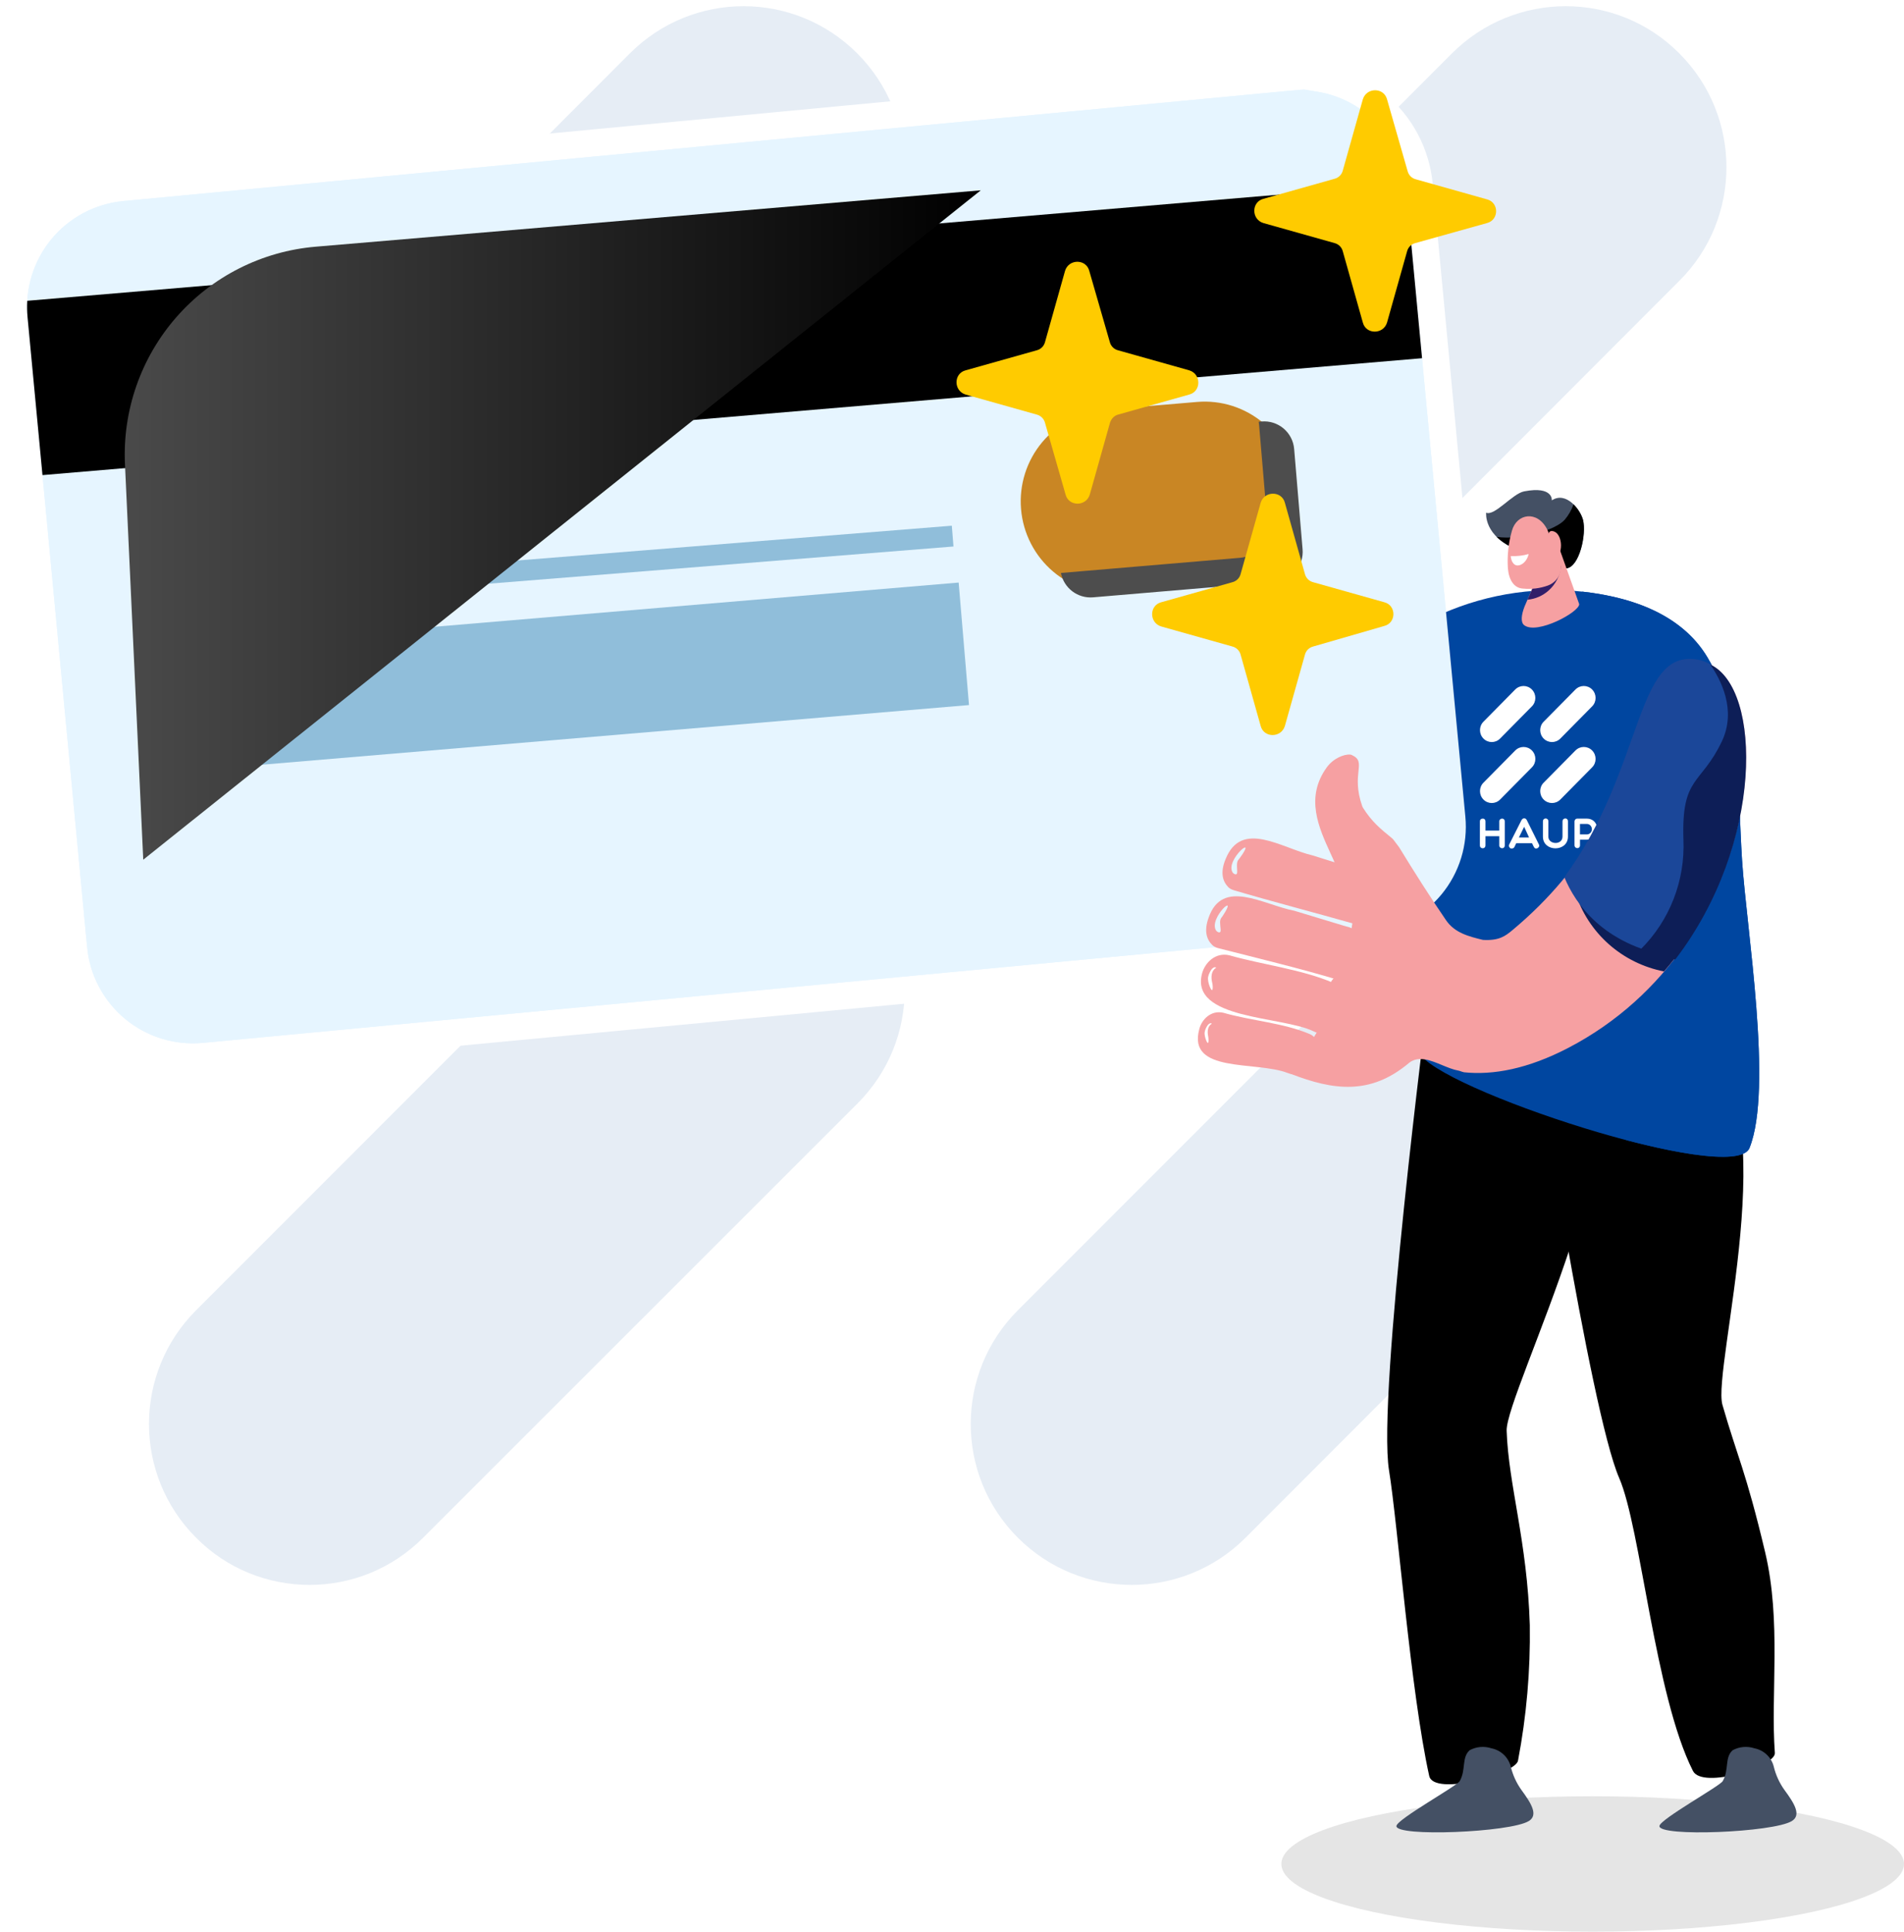 <svg width="211" height="214" viewBox="0 0 211 214" fill="none" xmlns="http://www.w3.org/2000/svg">
<path d="M125.416 175.585C120.849 175.585 116.282 173.843 112.799 170.359C105.833 163.391 105.833 152.126 112.799 145.158L160.905 97.04C167.871 90.072 179.133 90.072 186.099 97.04C193.065 104.008 193.065 115.273 186.099 122.241L138.032 170.359C134.549 173.843 129.982 175.585 125.416 175.585Z" fill="#E6EDF5"/>
<path d="M34.312 175.585C29.746 175.585 25.179 173.843 21.734 170.359C14.768 163.391 14.768 152.126 21.734 145.158L69.84 97.04C76.806 90.072 88.069 90.072 95.035 97.04C102.001 104.008 102.001 115.273 95.035 122.241L46.89 170.359C43.407 173.843 38.879 175.585 34.312 175.585Z" fill="#E6EDF5"/>
<path d="M125.416 84.459C120.849 84.459 116.282 82.717 112.799 79.233C105.833 72.265 105.833 61 112.799 54.032L160.905 5.914C167.871 -1.055 179.172 -1.055 186.099 5.914C193.065 12.882 193.065 24.185 186.099 31.115L138.032 79.233C134.549 82.717 129.982 84.459 125.416 84.459Z" fill="#E6EDF5"/>
<path d="M34.312 84.459C29.746 84.459 25.179 82.717 21.734 79.233C14.768 72.265 14.768 61 21.734 54.032L69.802 5.914C76.768 -1.055 88.03 -1.055 94.996 5.914C101.962 12.882 101.962 24.185 94.996 31.115L46.89 79.233C43.407 82.717 38.879 84.459 34.312 84.459Z" fill="#E6EDF5"/>
<path d="M142.804 8.558L13.532 20.781C11.795 20.945 10.108 21.448 8.566 22.264C7.025 23.08 5.659 24.191 4.547 25.535C3.435 26.879 2.599 28.429 2.087 30.096C1.574 31.763 1.395 33.514 1.559 35.25C1.559 35.251 1.559 35.251 1.559 35.251L8.16 105.058C8.161 105.058 8.161 105.058 8.161 105.058C8.324 106.795 8.828 108.481 9.644 110.023C10.46 111.564 11.571 112.929 12.915 114.041C14.259 115.153 15.808 115.989 17.475 116.501C19.142 117.014 20.894 117.193 22.63 117.028L151.913 104.805C151.914 104.805 151.914 104.805 151.914 104.805C153.65 104.642 155.337 104.138 156.878 103.322C158.419 102.506 159.785 101.395 160.897 100.051C162.008 98.707 162.844 97.157 163.357 95.49C163.869 93.824 164.048 92.072 163.884 90.336L157.283 20.531C157.119 18.793 156.615 17.105 155.798 15.563C154.981 14.021 153.869 12.655 152.524 11.543L151.57 12.696L152.524 11.543C151.179 10.431 149.627 9.595 147.959 9.084C147.452 8.928 146.937 8.803 146.417 8.71L146.963 8.165L142.804 8.558Z" fill="#E6F5FF" stroke="white" stroke-width="3"/>
<ellipse cx="176.5" cy="206.5" rx="34.5" ry="7.5" fill="#E5E5E5"/>
<path d="M168.224 195.061C169.168 190.111 169.606 185.077 169.532 180.037C169.251 170.753 167.168 164.512 166.966 158.51C166.825 154.316 183.047 123.009 175.751 114.116C168.455 105.222 158.255 110.716 158.255 110.716C158.255 110.716 152.599 154.716 153.93 162.894C154.902 168.877 156.325 187.47 158.385 196.748C158.895 199.048 167.97 196.514 168.224 195.061Z" fill="black"/>
<path d="M196.688 194.201C196.206 187.707 197.432 179.636 195.61 171.958C193.469 162.942 192.528 161.383 190.878 155.633C189.725 151.621 197.994 122.499 188.833 116.06C179.672 109.62 169.932 115.084 169.932 115.084C169.932 115.084 176.175 156.233 179.438 163.746C181.833 169.241 183.382 187.836 187.609 196.191C188.662 198.267 196.808 195.679 196.688 194.201Z" fill="black"/>
<path d="M157.84 68.945C162.903 66.27 168.61 65.059 174.323 65.447C180.418 65.941 186.267 67.913 189.202 72.812C192.996 79.134 192.525 87.098 193.052 95.311C193.538 102.882 196.508 120.615 193.877 127.184C192.157 131.474 158.895 120.534 157.243 116.559C155.59 112.585 156.419 93.633 155.445 89.27C153.976 82.684 152.859 72.028 157.84 68.945Z" fill="#0046A0"/>
<path d="M197.752 198.303C197.195 197.527 196.794 196.651 196.57 195.723C196.443 195.215 196.174 194.754 195.794 194.394C195.414 194.033 194.94 193.788 194.426 193.688C194.03 193.557 193.611 193.508 193.195 193.545C192.779 193.582 192.376 193.703 192.008 193.902C191.094 194.729 191.641 196.059 190.91 197.324C190.593 197.876 183.962 201.55 183.898 202.294C183.791 203.529 196.504 203.015 198.572 201.746C199.657 201.081 198.834 199.772 197.752 198.303Z" fill="#445064"/>
<path d="M168.604 198.303C168.049 197.527 167.648 196.652 167.424 195.724C167.296 195.216 167.027 194.755 166.647 194.394C166.267 194.034 165.792 193.789 165.278 193.688C164.882 193.557 164.464 193.508 164.048 193.545C163.633 193.582 163.229 193.703 162.862 193.901C161.95 194.728 162.485 196.058 161.764 197.323C161.445 197.874 154.814 201.549 154.751 202.293C154.642 203.528 167.356 203.014 169.423 201.745C170.505 201.081 169.682 199.773 168.604 198.303Z" fill="#445064"/>
<path d="M175.324 65.543C176.268 69.875 179.652 85.829 180.396 96.653C180.879 103.674 180.585 116.398 180.217 126.3C187.171 128.131 193.177 128.93 193.882 127.172C196.512 120.607 193.542 102.871 193.056 95.3C192.529 87.086 192.999 79.122 189.206 72.799C186.432 68.182 181.052 66.168 175.324 65.543Z" fill="#0046A0"/>
<path d="M158.839 70.732L156.853 69.728C156.853 69.728 149.105 87.196 138.301 84.028C127.497 80.86 128.009 90.494 138.301 94.846C148.593 99.197 158.624 95.854 160.996 90.204C163.368 84.553 158.839 70.732 158.839 70.732Z" fill="#0046A0"/>
<path d="M142.946 10.052L13.672 22.275C12.132 22.42 10.635 22.866 9.268 23.59C7.901 24.314 6.689 25.299 5.703 26.491C4.717 27.683 3.975 29.058 3.52 30.537C3.066 32.015 2.907 33.569 3.053 35.109L9.654 104.917C9.799 106.457 10.246 107.954 10.97 109.321C11.693 110.688 12.679 111.899 13.871 112.885C15.063 113.871 16.437 114.613 17.916 115.068C19.395 115.522 20.948 115.681 22.488 115.535L151.773 103.312C153.313 103.167 154.809 102.72 156.176 101.996C157.544 101.272 158.755 100.287 159.741 99.095C160.727 97.903 161.468 96.528 161.923 95.05C162.378 93.571 162.536 92.018 162.39 90.478L155.789 20.671C155.644 19.13 155.197 17.633 154.472 16.265C153.748 14.897 152.761 13.685 151.568 12.699C150.375 11.713 148.999 10.972 147.519 10.518C146.039 10.064 144.485 9.906 142.944 10.054L142.946 10.052Z" fill="#E6F5FF"/>
<path d="M134.35 64.809L124.072 65.685C121.4 65.91 118.749 65.058 116.702 63.318C114.654 61.578 113.377 59.091 113.151 56.404C112.925 53.715 113.769 51.046 115.5 48.983C117.23 46.92 119.704 45.633 122.378 45.404L132.656 44.53C133.98 44.417 135.313 44.568 136.58 44.973C137.846 45.379 139.021 46.031 140.036 46.893C141.052 47.755 141.889 48.81 142.499 49.997C143.109 51.185 143.481 52.481 143.593 53.813C143.705 55.146 143.555 56.488 143.15 57.762C142.746 59.036 142.097 60.218 141.238 61.239C140.38 62.26 139.329 63.101 138.147 63.714C136.966 64.327 135.675 64.7 134.35 64.811V64.809Z" fill="#C98624"/>
<path d="M139.81 46.695L139.485 46.723C139.506 46.835 139.521 46.949 139.53 47.067L140.474 58.188C140.511 58.624 140.462 59.064 140.329 59.482C140.196 59.9 139.982 60.287 139.699 60.622C139.416 60.957 139.07 61.233 138.681 61.434C138.291 61.635 137.866 61.758 137.429 61.795L117.571 63.477C117.727 64.285 118.175 65.008 118.83 65.506C119.485 66.005 120.302 66.244 121.122 66.177L141.307 64.467C141.744 64.431 142.169 64.308 142.558 64.107C142.948 63.906 143.294 63.63 143.576 63.295C143.859 62.961 144.073 62.573 144.206 62.156C144.339 61.738 144.389 61.298 144.352 60.862L143.417 49.738C143.38 49.301 143.258 48.876 143.056 48.487C142.855 48.097 142.579 47.752 142.244 47.469C141.909 47.187 141.522 46.973 141.104 46.84C140.687 46.707 140.247 46.658 139.81 46.695Z" fill="#4D4D4D"/>
<path d="M155.791 20.67C155.785 20.57 155.773 20.471 155.755 20.373L3.021 33.324C2.985 33.924 2.996 34.525 3.052 35.123L4.708 52.635L157.591 39.685L155.791 20.67Z" fill="black"/>
<path d="M105.48 58.241L18.901 65.168L19.086 67.47L105.664 60.544L105.48 58.241Z" fill="#90BEDA"/>
<path d="M106.238 64.539L20.006 71.811L21.151 85.384L107.383 78.111L106.238 64.539Z" fill="#90BEDA"/>
<path style="mix-blend-mode:color-dodge" d="M13.849 51.437L15.875 95.242L108.685 21.085L34.987 27.331C29.03 27.834 23.5 30.627 19.558 35.122C15.617 39.617 13.57 45.465 13.849 51.437Z" fill="url(#paint0_linear_227_129)"/>
<path d="M171.973 55.435C171.973 55.435 172.147 53.815 168.904 54.436C167.62 54.684 165.642 57.197 164.694 56.801C164.694 56.801 164.385 59.445 168.176 60.886C171.077 61.995 172.159 63.098 173.594 62.955C175.03 62.811 175.831 59.188 175.426 57.579C175.149 56.486 173.55 54.378 171.973 55.435Z" fill="#445064"/>
<path d="M175.426 57.589C175.225 56.939 174.864 56.351 174.376 55.877C174.16 56.499 173.83 57.075 173.404 57.577C172.46 58.663 168.739 59.875 165.851 59.48C166.516 60.109 167.306 60.591 168.169 60.896C171.07 62.005 172.152 63.108 173.586 62.964C175.02 62.821 175.832 59.197 175.426 57.589Z" fill="black"/>
<path d="M172.853 60.887L175.007 66.929C175.032 67.814 170.326 70.352 168.91 69.262C168.494 68.942 168.593 68.095 168.959 67.17L171.151 62.132L172.853 60.887Z" fill="#F6A0A2"/>
<path d="M170.71 63.148C171.681 62.959 173.006 62.679 173.006 62.679C172.905 63.737 172.408 64.717 171.615 65.424C170.966 66.005 170.147 66.361 169.28 66.439L170.71 63.148Z" fill="#311E69"/>
<path d="M171.46 58.654L172.891 62.054C173.076 62.608 173.036 63.213 172.782 63.739C172.528 64.265 172.078 64.671 171.529 64.871C170.656 65.184 169.724 65.3 168.801 65.209C167.797 65.171 167.205 64.265 167.101 62.944C167.014 61.549 167.165 60.149 167.549 58.805C168.084 56.871 170.369 56.513 171.46 58.654Z" fill="#F6A0A2"/>
<path d="M171.564 60.391C171.589 60.165 171.589 59.936 171.564 59.709C171.528 59.277 171.575 58.627 172.241 58.889C173.212 59.267 173.275 61.582 172.222 61.848C171.447 62.045 171.49 60.959 171.564 60.391Z" fill="#F6A0A2"/>
<path d="M169.404 61.378C168.759 61.562 168.089 61.639 167.419 61.605C167.419 61.605 167.451 62.36 167.933 62.591C168.415 62.822 169.204 62.306 169.404 61.378Z" fill="white"/>
<g clip-path="url(#clip0_227_129)">
<path d="M164 93.679V90.984C164 90.812 164.122 90.689 164.332 90.689C164.496 90.689 164.618 90.812 164.618 90.984V92.02H166.147V90.984C166.147 90.812 166.297 90.689 166.464 90.689C166.629 90.689 166.757 90.812 166.757 90.984V93.679C166.757 93.845 166.629 93.975 166.464 93.975C166.297 93.975 166.147 93.845 166.147 93.679V92.64H164.618V93.679C164.618 93.845 164.496 93.975 164.332 93.975C164.122 93.975 164 93.845 164 93.679Z" fill="white"/>
<path d="M173.158 90.996C173.158 90.583 173.759 90.548 173.759 90.996V92.68C173.759 94.419 170.985 94.419 170.985 92.68V90.996C170.985 90.577 171.587 90.56 171.587 90.996V92.68C171.587 93.598 173.155 93.653 173.155 92.68V90.996H173.158Z" fill="white"/>
<path d="M174.481 91.013C174.481 90.858 174.601 90.691 174.796 90.691H175.863C176.464 90.691 177.003 91.099 177.003 91.876C177.003 92.614 176.464 93.024 175.863 93.024H175.094V93.641C175.094 93.848 174.964 93.963 174.799 93.963C174.646 93.963 174.484 93.845 174.484 93.641V91.013H174.481ZM175.091 91.28V92.442H175.86C176.169 92.442 176.413 92.166 176.413 91.876C176.413 91.549 176.169 91.28 175.86 91.28H175.091Z" fill="white"/>
<path d="M171.992 88.964C171.657 88.964 171.323 88.835 171.067 88.577C170.557 88.061 170.557 87.225 171.067 86.709L174.593 83.142C175.103 82.626 175.928 82.626 176.439 83.142C176.949 83.659 176.949 84.494 176.439 85.01L172.916 88.577C172.661 88.835 172.327 88.964 171.992 88.964Z" fill="white"/>
<path d="M165.316 88.964C164.982 88.964 164.647 88.835 164.395 88.577C163.884 88.061 163.884 87.225 164.395 86.709L167.92 83.142C168.43 82.626 169.255 82.626 169.766 83.142C170.276 83.659 170.276 84.494 169.766 85.01L166.238 88.577C165.983 88.835 165.651 88.964 165.316 88.964Z" fill="white"/>
<path d="M171.992 82.21C171.657 82.21 171.323 82.08 171.067 81.822C170.557 81.306 170.557 80.471 171.067 79.954L174.593 76.387C175.103 75.871 175.931 75.871 176.439 76.387C176.949 76.904 176.949 77.742 176.439 78.255L172.916 81.822C172.661 82.08 172.327 82.21 171.992 82.21Z" fill="white"/>
<path d="M165.316 82.21C164.982 82.21 164.647 82.08 164.395 81.822C163.884 81.306 163.884 80.471 164.395 79.954L167.917 76.387C168.427 75.871 169.253 75.871 169.763 76.387C170.273 76.904 170.273 77.742 169.763 78.255L166.238 81.822C165.983 82.08 165.651 82.21 165.316 82.21Z" fill="white"/>
<path d="M170.545 93.564C170.435 93.355 169.286 91.027 169.198 90.852C169.11 90.677 168.977 90.66 168.906 90.66C168.835 90.66 168.705 90.68 168.6 90.881C168.495 91.082 167.372 93.297 167.244 93.567C167.145 93.796 167.352 93.969 167.398 93.986C167.443 94.003 167.729 94.06 167.837 93.814C167.902 93.667 167.968 93.544 168.03 93.412H169.777C169.78 93.412 169.785 93.412 169.788 93.412C169.783 93.418 169.78 93.421 169.78 93.421L169.975 93.817C170.106 94.089 170.316 93.992 170.381 93.969C170.449 93.94 170.656 93.773 170.545 93.564ZM168.906 91.596L169.448 92.781H168.325L168.382 92.66L168.906 91.596Z" fill="white"/>
</g>
<path d="M147.118 110.506C147.212 109.355 147.284 108.479 148.646 107.749C148.89 107.618 149.071 107.39 149.114 107.117L150.236 99.924C150.59 98.31 149.535 97.257 148.369 96.36C148.252 96.27 148.161 96.152 148.105 96.015C147.912 95.552 147.692 95.073 147.466 94.581L147.466 94.581C146.142 91.696 144.607 88.352 147.037 85.008C147.781 83.985 148.986 83.533 149.635 83.597C149.691 83.603 149.748 83.621 149.799 83.644C150.693 84.041 150.639 84.549 150.545 85.442C150.455 86.3 150.327 87.513 150.966 89.326C150.985 89.38 151.011 89.434 151.042 89.483C152.033 91.044 152.924 91.776 154.271 92.872C154.321 92.913 154.367 92.96 154.406 93.011L155.045 93.856C156.703 96.567 158.437 99.303 160.242 101.937C161.214 103.361 162.762 103.741 164.335 104.127C166.111 104.228 166.791 103.728 167.617 103.038C176.173 95.891 179.143 88.378 181.369 82.044C183.341 76.431 184.671 72.646 188.626 73.36C197.11 74.893 195.908 104.567 173.808 116.084C169.342 118.411 165.472 119.143 162.179 118.788L162.185 118.772C162.09 118.757 161.99 118.729 161.885 118.687C161.804 118.654 161.72 118.627 161.634 118.612C161.056 118.511 160.441 118.258 159.822 118.003L159.822 118.003C158.521 117.466 157.198 116.921 156.141 117.76C151.839 121.392 147.688 120.756 143.101 118.991C143.03 118.964 142.951 118.901 142.904 118.841C142.828 118.744 142.923 118.597 143 118.5C143.68 117.66 144.903 115.974 145.599 114.912C146.339 113.782 146.798 112.444 146.935 111.916C147.044 111.404 147.082 110.936 147.118 110.506Z" fill="#F6A0A2"/>
<path d="M174.578 98.9C175.274 101.096 176.552 103.064 178.279 104.597C180.007 106.131 182.121 107.176 184.402 107.622C185.265 106.628 186.075 105.59 186.828 104.511C183.939 104.347 177.717 103.455 174.578 98.9Z" fill="#0D1E57"/>
<path d="M188.171 73.082C181.131 71.781 182.3 84.968 173.36 97.18C174.601 100.181 177.66 104.578 185.02 105.936C195.305 92.513 194.725 74.291 188.171 73.082Z" fill="#1B4799"/>
<path d="M190.808 82.15C188.479 87.029 186.322 85.942 186.557 93.027C186.653 95.278 186.281 97.522 185.463 99.615C184.645 101.708 183.401 103.604 181.809 105.18C183.05 105.683 184.339 106.055 185.656 106.291C195.501 93.449 195.257 76.251 189.524 73.615C190.663 75.24 192.486 78.632 190.808 82.15Z" fill="#0D1E57"/>
<path d="M148.246 109.285C148.09 109.091 147.882 108.944 147.649 108.845C144.234 107.39 139.785 106.85 136.24 105.834C134.681 105.468 133.512 106.668 133.202 107.879C131.896 112.97 142.022 112.551 145.548 114.246C145.858 114.395 146.187 114.521 146.54 114.509C149.647 114.4 149.945 111.412 148.246 109.285ZM133.867 108.464C133.852 108.157 133.997 107.846 134.15 107.568C134.25 107.385 134.387 107.22 134.57 107.162C134.664 107.132 134.828 107.196 134.739 107.241C134.231 107.554 134.185 108.254 134.33 108.84C134.44 109.286 134.419 109.964 134.19 109.569C134.03 109.294 133.884 108.828 133.867 108.464Z" fill="#F6A0A2"/>
<path d="M145.711 114.996C145.564 114.795 145.354 114.649 145.12 114.55C142.158 113.303 138.678 113.094 135.58 112.202C134.211 111.879 133.182 112.932 132.908 113.995C131.546 118.95 139.159 117.509 142.693 118.87C142.9 118.949 143.114 119.017 143.34 119.02C145.632 119.043 147.057 116.835 145.711 114.996ZM133.495 114.567C133.469 114.261 133.605 113.944 133.771 113.672C133.856 113.533 133.968 113.412 134.111 113.367C134.194 113.341 134.338 113.397 134.26 113.437C133.837 113.696 133.777 114.261 133.879 114.757C133.971 115.207 133.938 115.814 133.733 115.406C133.617 115.176 133.518 114.844 133.495 114.567Z" fill="#F6A0A2"/>
<path d="M135.821 95.173C135.191 96.688 135.509 97.643 136.096 98.264C136.265 98.443 136.496 98.555 136.74 98.627C140.731 99.812 145.89 101.161 149.968 102.319C150.456 102.457 151.011 102.435 151.41 102.098C153.201 100.583 153.405 97.047 151 96.499L145.45 94.765C142.022 93.965 137.593 90.765 135.821 95.173ZM137.086 96.744C137.034 96.978 136.695 96.83 136.581 96.627C135.785 95.2 139.45 92.256 137.396 95.053C137.314 95.165 137.203 95.271 137.15 95.397C136.992 95.775 137.155 96.435 137.086 96.744Z" fill="#F6A0A2"/>
<path d="M133.936 101.671C133.389 103.19 133.75 104.12 134.36 104.711C134.536 104.882 134.77 104.984 135.015 105.046C139.003 106.065 144.285 107.339 148.351 108.574C148.874 108.733 149.482 108.704 149.882 108.308C151.528 106.678 151.569 103.082 149.194 102.64L143.424 100.895C139.999 100.238 135.467 97.25 133.936 101.671ZM135.263 103.171C135.224 103.405 134.88 103.273 134.758 103.075C133.904 101.698 137.371 98.653 135.488 101.488C135.411 101.604 135.304 101.715 135.258 101.845C135.124 102.224 135.315 102.863 135.263 103.171Z" fill="#F6A0A2"/>
<g filter="url(#filter0_ii_227_129)">
<path d="M123.919 45.927L131.792 43.711C133.133 43.361 133.133 41.437 131.792 41.028L123.919 38.812C123.452 38.696 123.102 38.346 122.985 37.879L120.711 30.006C120.361 28.665 118.437 28.665 118.028 30.006L115.812 37.879C115.696 38.346 115.346 38.696 114.879 38.812L107.006 41.028C105.665 41.378 105.665 43.303 107.006 43.711L114.879 45.927C115.346 46.044 115.696 46.394 115.812 46.86L118.087 54.792C118.437 56.133 120.361 56.133 120.769 54.792L122.985 46.919C123.102 46.452 123.452 46.044 123.919 45.927V45.927Z" fill="#FFCB00"/>
<path d="M153.412 66.721L145.539 64.505C145.072 64.388 144.722 64.038 144.606 63.572L142.39 55.699C142.04 54.358 140.115 54.358 139.707 55.699L137.491 63.572C137.374 64.039 137.024 64.388 136.558 64.505L128.685 66.721C127.343 67.071 127.343 68.996 128.685 69.404L136.558 71.62C137.024 71.737 137.374 72.087 137.491 72.553L139.707 80.426C140.057 81.768 141.982 81.768 142.39 80.426L144.606 72.553C144.722 72.087 145.073 71.737 145.539 71.62L153.412 69.346C154.753 68.996 154.753 67.071 153.412 66.721Z" fill="#FFCB00"/>
<path d="M164.792 22.087L156.919 19.87C156.452 19.754 156.102 19.404 155.985 18.937L153.711 11.006C153.361 9.665 151.437 9.665 151.028 11.006L148.812 18.879C148.696 19.346 148.346 19.696 147.879 19.812L140.006 22.028C138.665 22.378 138.665 24.303 140.006 24.711L147.879 26.927C148.346 27.044 148.696 27.394 148.812 27.86L151.028 35.733C151.378 37.075 153.303 37.075 153.711 35.733L155.927 27.86C156.044 27.394 156.394 27.044 156.86 26.927L164.792 24.711C166.133 24.361 166.133 22.437 164.792 22.087L164.792 22.087Z" fill="#FFCB00"/>
</g>
<defs>
<filter id="filter0_ii_227_129" x="106" y="10" width="59.798" height="71.432" filterUnits="userSpaceOnUse" color-interpolation-filters="sRGB">
<feFlood flood-opacity="0" result="BackgroundImageFix"/>
<feBlend mode="normal" in="SourceGraphic" in2="BackgroundImageFix" result="shape"/>
<feColorMatrix in="SourceAlpha" type="matrix" values="0 0 0 0 0 0 0 0 0 0 0 0 0 0 0 0 0 0 127 0" result="hardAlpha"/>
<feOffset dx="-1" dy="-1"/>
<feComposite in2="hardAlpha" operator="arithmetic" k2="-1" k3="1"/>
<feColorMatrix type="matrix" values="0 0 0 0 0.949 0 0 0 0 0.667 0 0 0 0 0.235 0 0 0 1 0"/>
<feBlend mode="normal" in2="shape" result="effect1_innerShadow_227_129"/>
<feColorMatrix in="SourceAlpha" type="matrix" values="0 0 0 0 0 0 0 0 0 0 0 0 0 0 0 0 0 0 127 0" result="hardAlpha"/>
<feOffset dx="1" dy="1"/>
<feComposite in2="hardAlpha" operator="arithmetic" k2="-1" k3="1"/>
<feColorMatrix type="matrix" values="0 0 0 0 1 0 0 0 0 1 0 0 0 0 1 0 0 0 1 0"/>
<feBlend mode="normal" in2="effect1_innerShadow_227_129" result="effect2_innerShadow_227_129"/>
</filter>
<linearGradient id="paint0_linear_227_129" x1="9.65" y1="47.337" x2="108.4" y2="47.337" gradientUnits="userSpaceOnUse">
<stop stop-color="#4D4D4D"/>
<stop offset="1"/>
</linearGradient>
<clipPath id="clip0_227_129">
<rect width="13" height="18" fill="white" transform="translate(164 76)"/>
</clipPath>
</defs>
</svg>
